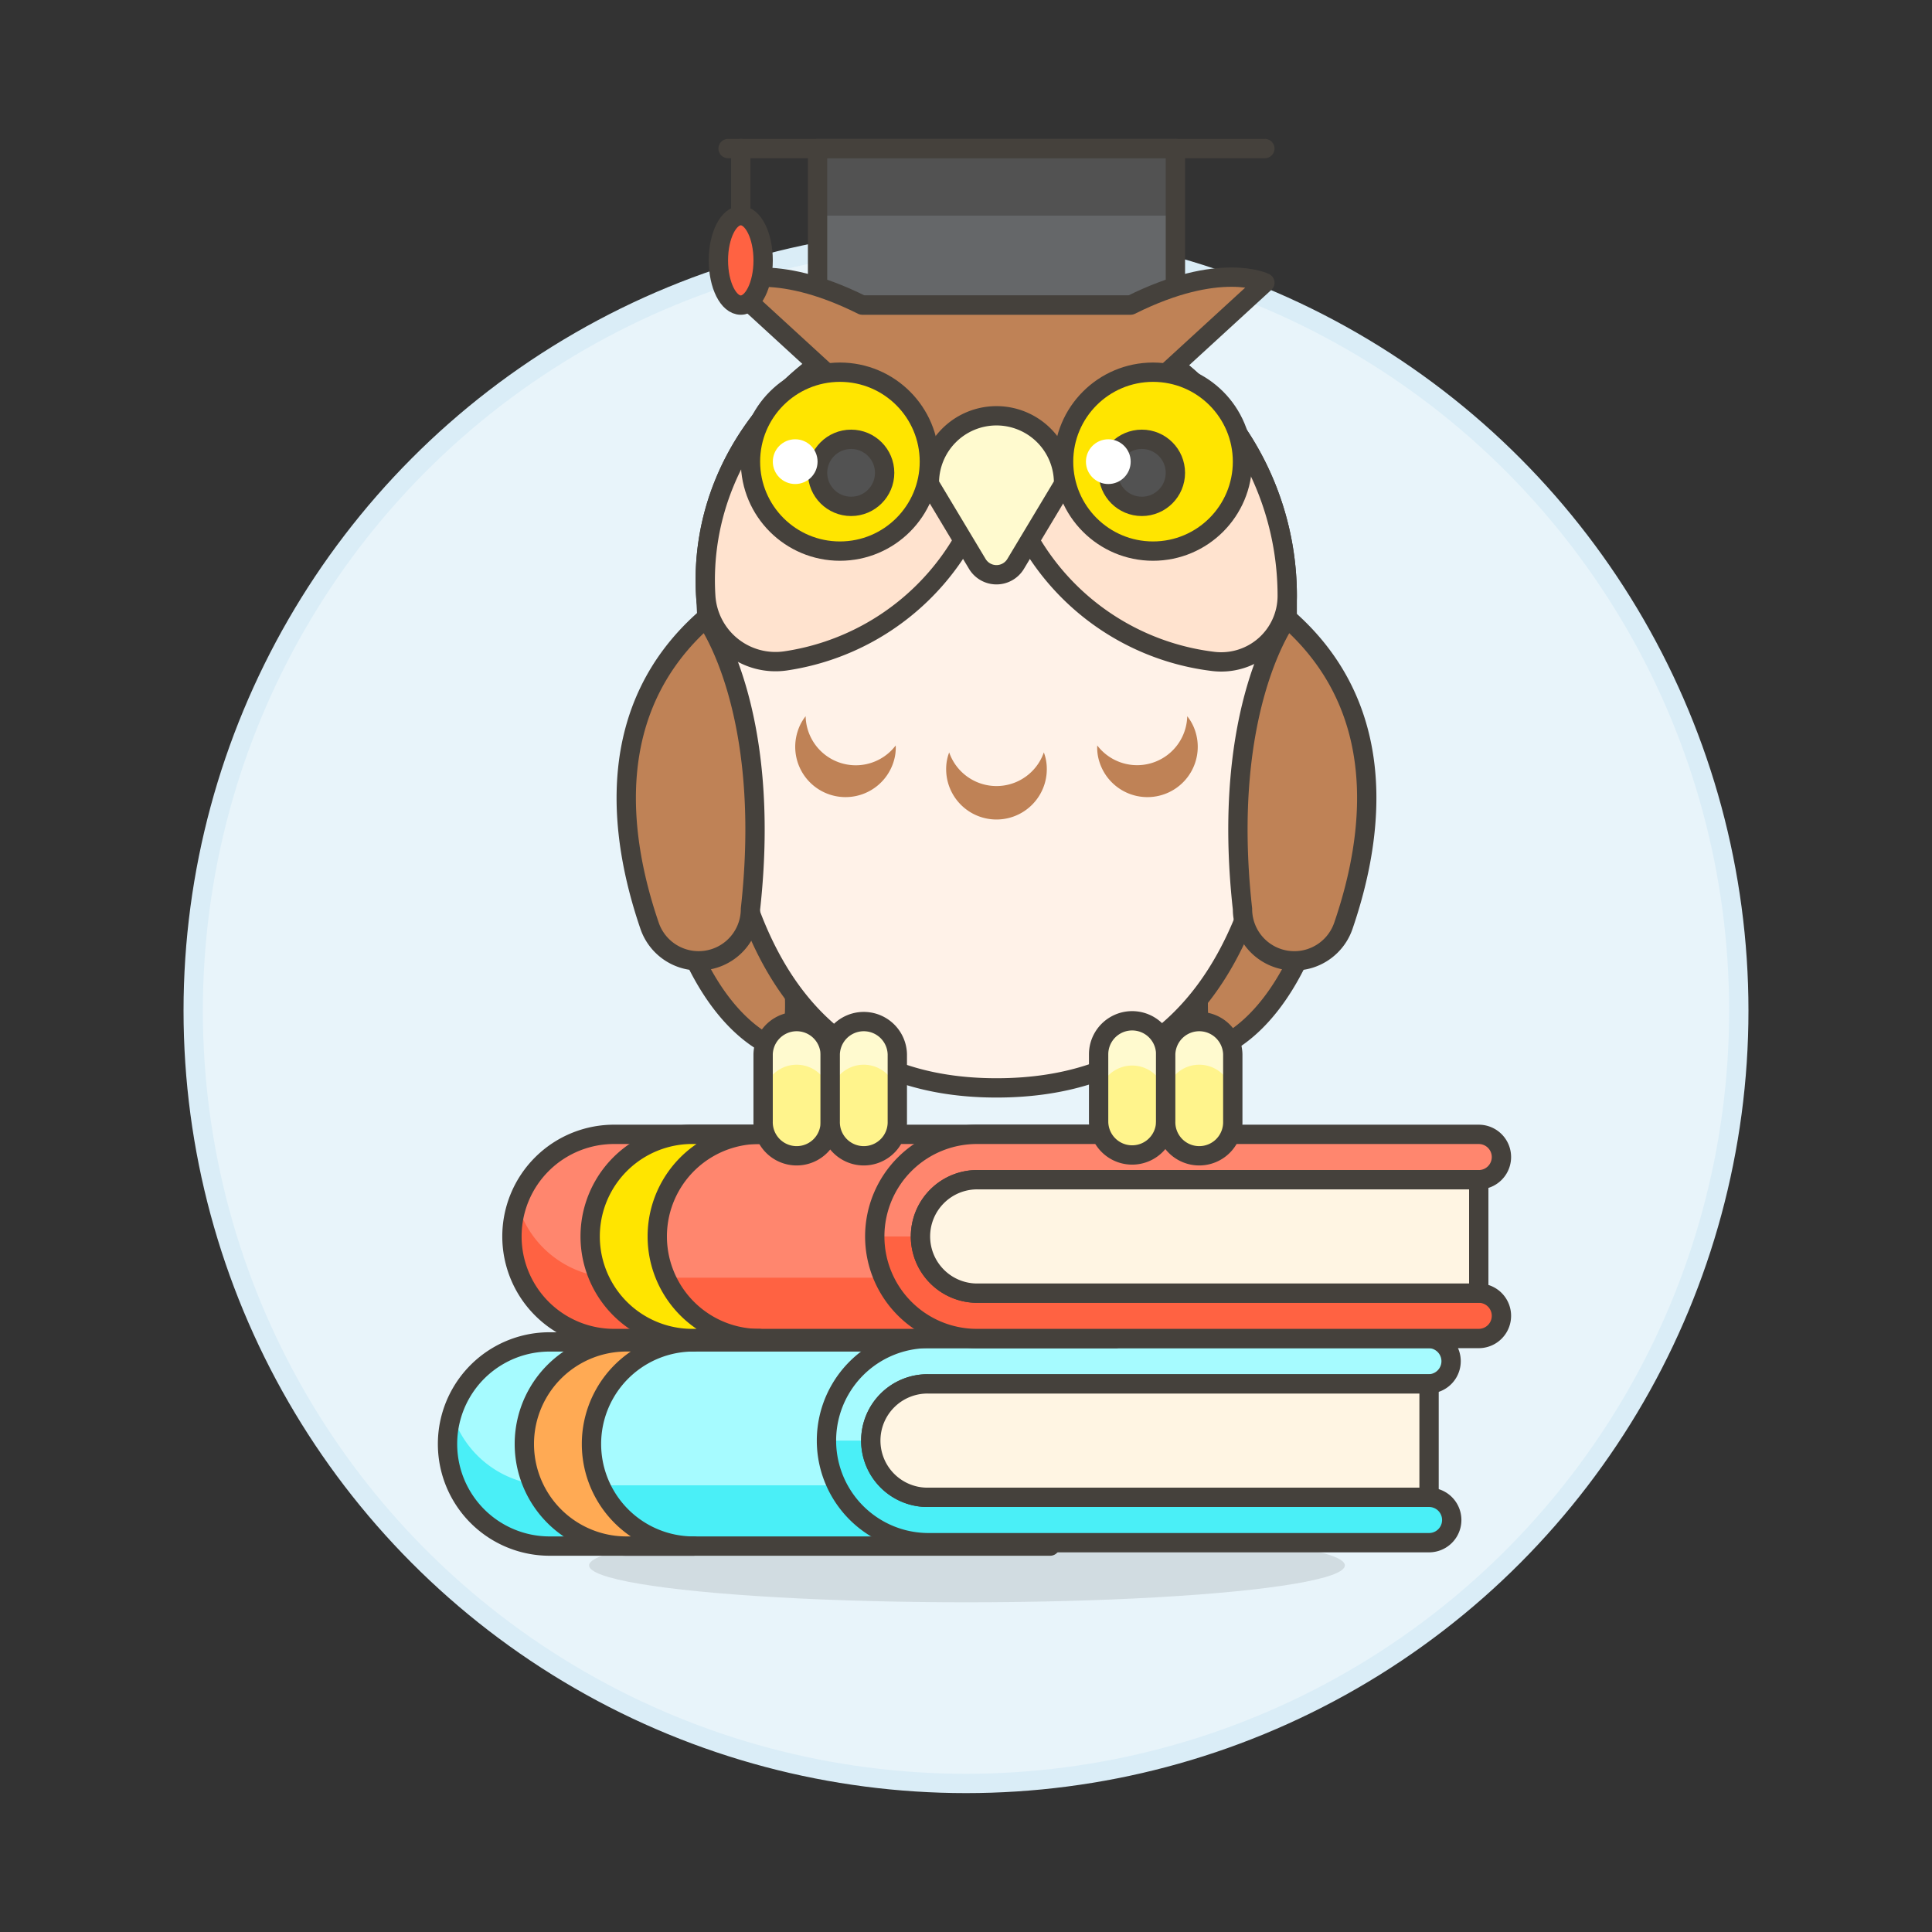 <svg xmlns="http://www.w3.org/2000/svg" viewBox="0 0 100 100"><rect x="0" y="0" width="100" height="100" fill="#333333" stroke="none"/><g class="nc-icon-wrapper"><defs/><circle class="a" cx="50" cy="52.311" r="40" fill="#e8f4fa" stroke="#daedf7" stroke-miterlimit="10"/><ellipse class="b" cx="50.051" cy="81.024" rx="19.56" ry="1.91" fill="#525252" opacity="0.15"/><path class="c" d="M54.354 80.025H28.448a5.284 5.284 0 1 1 0-10.568h25.906z" style="" fill="#a6fbff"/><path class="d" d="M54.349 76.881H28.441a5.273 5.273 0 0 1-5.041-3.714 5.286 5.286 0 0 0 5.045 6.858h25.909v-3.552" style="" fill="#4aeff7"/><path class="e" d="M54.354 80.025H28.448a5.284 5.284 0 1 1 0-10.568h25.906z" fill="none" stroke="#45413c" stroke-linecap="round" stroke-linejoin="round"/><path class="f" d="M35.9 80.025h-3.475a5.285 5.285 0 0 1 0-10.57H35.9a5.285 5.285 0 0 0 0 10.57z" stroke="#45413c" stroke-linecap="round" stroke-linejoin="round" fill="#ffaa54"/><path class="d" d="M48.062 71.63a2.936 2.936 0 1 0 0 5.871h25.906a1.174 1.174 0 1 1 0 2.348H48.062a5.284 5.284 0 0 1 0-10.568h25.906a1.175 1.175 0 0 1 0 2.349z" style="" fill="#4aeff7"/><path class="c" d="M42.778 74.565a5.284 5.284 0 0 1 5.284-5.284h25.906a1.175 1.175 0 0 1 0 2.349H48.062a2.936 2.936 0 0 0-2.936 2.935z" style="" fill="#a6fbff"/><path class="e" d="M48.062 71.63a2.936 2.936 0 1 0 0 5.871h25.906a1.174 1.174 0 1 1 0 2.348H48.062a5.284 5.284 0 0 1 0-10.568h25.906a1.175 1.175 0 0 1 0 2.349z" fill="none" stroke="#45413c" stroke-linecap="round" stroke-linejoin="round"/><path class="g" d="M73.968 77.5v-5.87H48.062a2.936 2.936 0 1 0 0 5.871z" stroke="#45413c" stroke-linecap="round" stroke-linejoin="round" fill="#fff5e3"/><g><path class="h" d="M57.761 69.281H31.855a5.284 5.284 0 1 1 0-10.567h25.906z" style="" fill="#ff866e"/><path class="i" d="M57.758 66.133H31.85a5.274 5.274 0 0 1-5.039-3.715 5.288 5.288 0 0 0 5.044 6.863h25.906v-3.148" style="" fill="#ff6242"/><path class="e" d="M57.761 69.281H31.855a5.284 5.284 0 1 1 0-10.567h25.906z" fill="none" stroke="#45413c" stroke-linecap="round" stroke-linejoin="round"/><path class="i" d="M50.634 61.062a2.936 2.936 0 1 0 0 5.871H76.54a1.174 1.174 0 0 1 0 2.348H50.634a5.284 5.284 0 1 1 0-10.567H76.54a1.174 1.174 0 0 1 0 2.348z" style="" fill="#ff6242"/><path class="h" d="M45.35 64a5.283 5.283 0 0 1 5.284-5.284H76.54a1.174 1.174 0 0 1 0 2.348H50.634A2.935 2.935 0 0 0 47.7 64z" style="" fill="#ff866e"/><path class="e" d="M50.634 61.062a2.936 2.936 0 1 0 0 5.871H76.54a1.174 1.174 0 0 1 0 2.348H50.634a5.284 5.284 0 1 1 0-10.567H76.54a1.174 1.174 0 0 1 0 2.348z" fill="none" stroke="#45413c" stroke-linecap="round" stroke-linejoin="round"/><path class="g" d="M76.54 66.933v-5.871H50.634a2.936 2.936 0 1 0 0 5.871z" stroke="#45413c" stroke-linecap="round" stroke-linejoin="round" fill="#fff5e3"/><path class="j" d="M39.305 69.282h-3.473a5.285 5.285 0 0 1 0-10.57h3.473a5.285 5.285 0 0 0 0 10.57z" stroke="#45413c" stroke-linecap="round" stroke-linejoin="round" fill="#ffe500"/></g><g><path class="k" d="M67.992 47.587s-1.187 4.281-4.148 6.218a1.159 1.159 0 0 1-1.781-.812 11.379 11.379 0 0 1 1.467-6.644z" stroke="#45413c" stroke-linecap="round" stroke-linejoin="round" fill="#bf8256"/><path class="k" d="M35.163 47.587s1.187 4.281 4.148 6.218a1.159 1.159 0 0 0 1.781-.812 11.379 11.379 0 0 0-1.467-6.644z" stroke="#45413c" stroke-linecap="round" stroke-linejoin="round" fill="#bf8256"/><path class="l" d="M51.578 15.792a15.049 15.049 0 0 1 15.049 15.049c0 8.311 0 25.468-15.049 25.468S37.016 38.847 36.529 30.841c-.505-8.296 6.737-15.049 15.049-15.049z" stroke="#45413c" stroke-linecap="round" stroke-linejoin="round" fill="#fff2e8"/><path class="m" d="M36.529 30.841a3.617 3.617 0 0 0 4.124 3.368A12.786 12.786 0 0 0 51.578 21.58a12.75 12.75 0 0 0 11.228 12.656 3.418 3.418 0 0 0 3.821-3.395 15.049 15.049 0 0 0-15.049-15.049c-8.312 0-15.554 6.753-15.049 15.049z" stroke="#45413c" stroke-linecap="round" stroke-linejoin="round" fill="#ffe3cf"/><path class="n" d="M54.182 39.813a2.6 2.6 0 0 1-5.209 0 2.418 2.418 0 0 1 .156-.869 2.594 2.594 0 0 0 4.9 0 2.418 2.418 0 0 1 .153.869z" style="" fill="#bf8256"/><path class="n" d="M41.288 37.85a2.6 2.6 0 0 0 4.954 1.608 2.4 2.4 0 0 0 .12-.874 2.595 2.595 0 0 1-4.662-1.512 2.387 2.387 0 0 0-.412.778z" style="" fill="#bf8256"/><path class="n" d="M61.868 37.85a2.6 2.6 0 0 1-4.955 1.608 2.4 2.4 0 0 1-.12-.874 2.595 2.595 0 0 0 4.658-1.512 2.408 2.408 0 0 1 .417.778z" style="" fill="#bf8256"/><path class="o" d="M42.317 7.689h18.522v8.103H42.317z" style="" fill="#656769"/><path class="p" d="M42.317 7.689h18.522v3.473H42.317z" style="" fill="#525252"/><path class="e" d="M42.317 7.689h18.522v8.103H42.317z" fill="none" stroke="#45413c" stroke-linecap="round" stroke-linejoin="round"/><path class="e" d="M37.686 7.689h27.783" fill="none" stroke="#45413c" stroke-linecap="round" stroke-linejoin="round"/><path class="k" d="M58.523 15.792c4.631-2.315 6.946-1.158 6.946-1.158L51.578 27.368 37.686 14.634s2.314-1.157 6.946 1.158z" stroke="#45413c" stroke-linecap="round" stroke-linejoin="round" fill="#bf8256"/><circle class="j" cx="43.474" cy="23.895" r="4.63" stroke="#45413c" stroke-linecap="round" stroke-linejoin="round" fill="#ffe500"/><circle class="j" cx="59.681" cy="23.895" r="4.63" stroke="#45413c" stroke-linecap="round" stroke-linejoin="round" fill="#ffe500"/><circle class="q" cx="44.053" cy="24.474" r="1.736" fill="#525252" stroke="#45413c" stroke-linecap="round" stroke-linejoin="round"/><circle class="q" cx="59.102" cy="24.474" r="1.736" fill="#525252" stroke="#45413c" stroke-linecap="round" stroke-linejoin="round"/><path class="r" d="M48.105 25.053a3.473 3.473 0 1 1 6.945 0l-2.48 4.134a1.157 1.157 0 0 1-1.985 0z" stroke="#45413c" stroke-linecap="round" stroke-linejoin="round" fill="#fffacf"/><circle class="s" cx="41.159" cy="23.895" r="1.158" style="" fill="#fff"/><circle class="s" cx="57.366" cy="23.895" r="1.158" style="" fill="#fff"/><path class="k" d="M36.529 32S40 36.629 38.844 47.048a2.683 2.683 0 0 1-5.221.871C32 43.178 31.225 36.639 36.529 32z" stroke="#45413c" stroke-linecap="round" stroke-linejoin="round" fill="#bf8256"/><path class="k" d="M66.627 32s-3.473 4.63-2.316 15.049a2.683 2.683 0 0 0 5.221.871c1.627-4.742 2.398-11.281-2.905-15.92z" stroke="#45413c" stroke-linecap="round" stroke-linejoin="round" fill="#bf8256"/><path class="t" d="M60.336 58.045a1.736 1.736 0 1 1-3.472 0v-3.473a1.736 1.736 0 1 1 3.472 0z" style="" fill="#fff48c"/><path class="u" d="M60.336 54.572v2.316a1.736 1.736 0 1 0-3.472 0v-2.316a1.736 1.736 0 1 1 3.472 0z" style="" fill="#fffacf"/><path class="e" d="M60.336 58.045a1.736 1.736 0 1 1-3.472 0v-3.473a1.736 1.736 0 1 1 3.472 0z" fill="none" stroke="#45413c" stroke-linecap="round" stroke-linejoin="round"/><path class="t" d="M63.809 58.045a1.737 1.737 0 1 1-3.473 0v-3.473a1.737 1.737 0 0 1 3.473 0z" style="" fill="#fff48c"/><path class="u" d="M63.809 54.572v2.316a1.737 1.737 0 1 0-3.473 0v-2.316a1.737 1.737 0 0 1 3.473 0z" style="" fill="#fffacf"/><path class="e" d="M63.809 58.045a1.737 1.737 0 1 1-3.473 0v-3.473a1.737 1.737 0 0 1 3.473 0z" fill="none" stroke="#45413c" stroke-linecap="round" stroke-linejoin="round"/><path class="t" d="M42.972 58.045a1.737 1.737 0 1 1-3.473 0v-3.473a1.737 1.737 0 0 1 3.473 0z" style="" fill="#fff48c"/><path class="u" d="M42.972 54.572v2.316a1.737 1.737 0 1 0-3.473 0v-2.316a1.737 1.737 0 0 1 3.473 0z" style="" fill="#fffacf"/><path class="e" d="M42.972 58.045a1.737 1.737 0 1 1-3.473 0v-3.473a1.737 1.737 0 0 1 3.473 0z" fill="none" stroke="#45413c" stroke-linecap="round" stroke-linejoin="round"/><path class="t" d="M46.445 58.045a1.737 1.737 0 1 1-3.473 0v-3.473a1.737 1.737 0 0 1 3.473 0z" style="" fill="#fff48c"/><path class="u" d="M46.445 54.572v2.316a1.737 1.737 0 1 0-3.473 0v-2.316a1.737 1.737 0 0 1 3.473 0z" style="" fill="#fffacf"/><path class="e" d="M46.445 58.045a1.737 1.737 0 1 1-3.473 0v-3.473a1.737 1.737 0 0 1 3.473 0z" fill="none" stroke="#45413c" stroke-linecap="round" stroke-linejoin="round"/><path class="e" d="M38.342 7.689v3.473" fill="none" stroke="#45413c" stroke-linecap="round" stroke-linejoin="round"/><ellipse class="v" cx="38.342" cy="13.477" rx="1.158" ry="2.315" stroke="#45413c" stroke-linecap="round" stroke-linejoin="round" fill="#ff6242"/></g></g></svg>